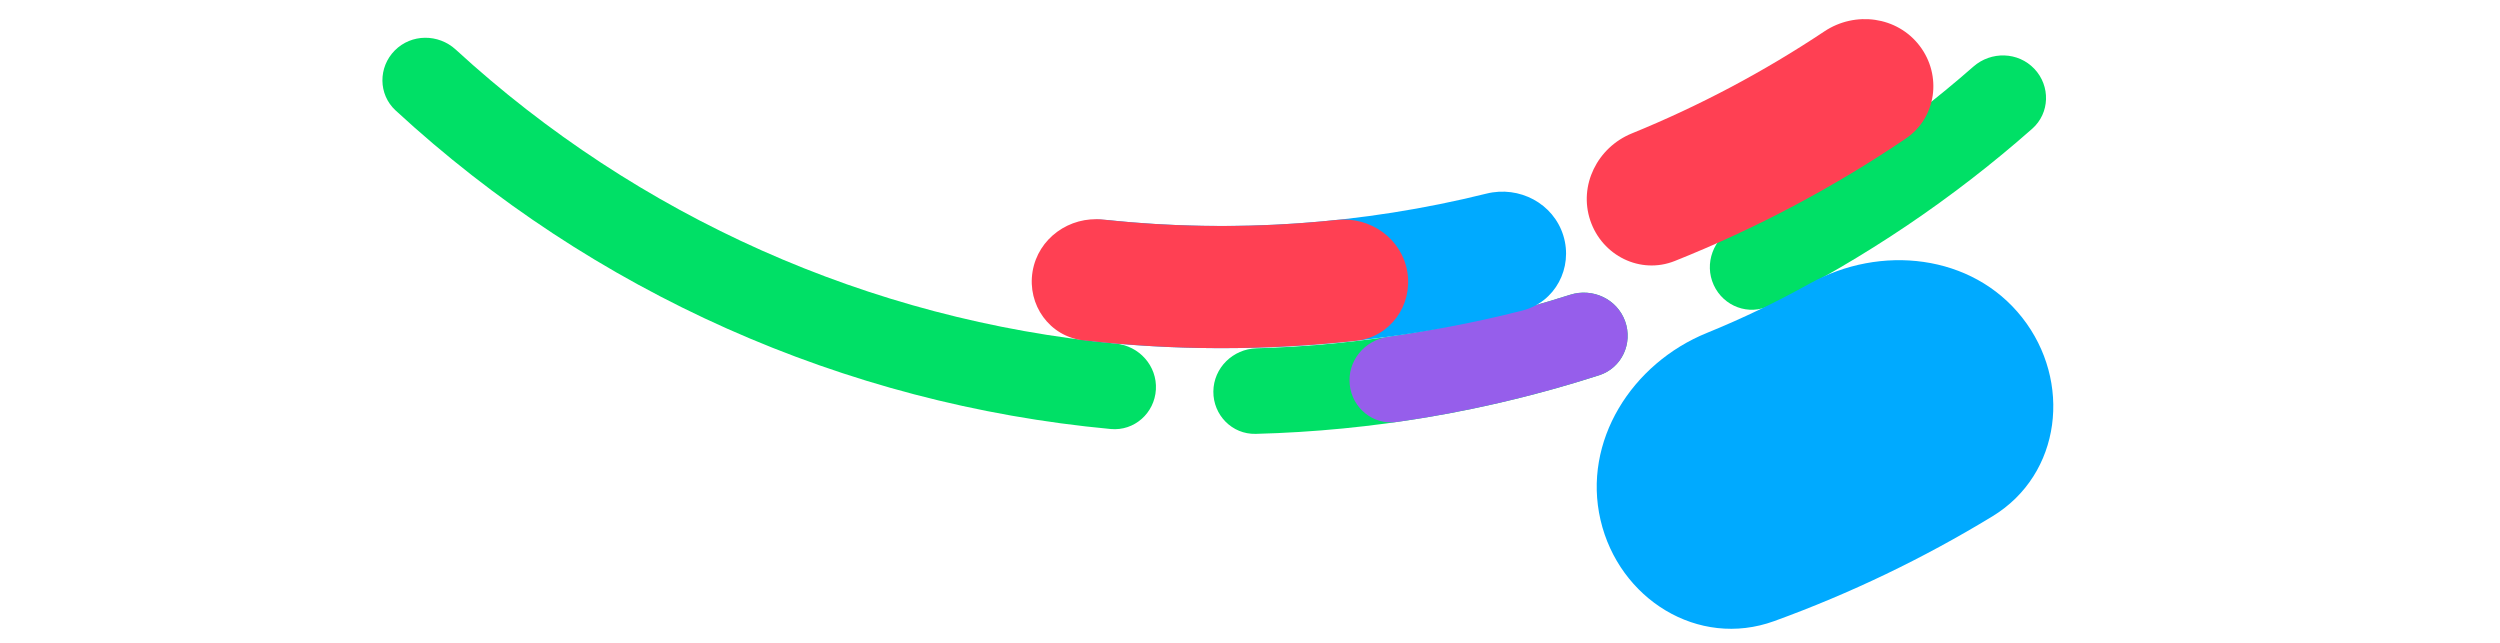 <?xml version="1.0" encoding="UTF-8"?> <svg xmlns="http://www.w3.org/2000/svg" width="4093" height="1053" viewBox="0 0 4093 1053" fill="none"> <path d="M2660.62 525.871C2673.77 562.224 2654.99 602.481 2618.2 614.354C2436.31 673.05 2246.94 705.37 2055.87 710.327C2017.23 711.33 1986.16 679.579 1986.51 640.921V640.921C1986.86 602.262 2018.5 571.345 2057.14 570.241C2231.54 565.256 2404.37 535.759 2570.54 482.618C2607.37 470.842 2647.46 489.517 2660.62 525.871V525.871Z" fill="#00E066"></path> <path d="M3330.68 112.721C3357.25 140.799 3356.12 185.204 3327.12 210.78C3197.2 325.404 3052.92 422.66 2897.93 500.102C2863.35 517.381 2821.76 501.779 2805.7 466.613V466.613C2789.64 431.446 2805.2 390.039 2839.74 372.669C2980.76 301.742 3112.18 213.15 3230.83 109.032C3259.89 83.533 3304.1 84.643 3330.68 112.721V112.721Z" fill="#00E066"></path> <path d="M1892.43 637.772C1890.2 676.368 1857.07 705.97 1818.57 702.387C1381.64 661.712 970.119 478.4 647.636 180.789C619.226 154.57 619.074 110.143 646.271 82.667V82.667C673.467 55.191 717.707 55.078 746.186 81.222C1044.35 354.94 1423.77 523.951 1826.68 562.529C1865.16 566.214 1894.67 599.177 1892.43 637.772V637.772Z" fill="#00E066"></path> <path d="M2660.62 525.871C2673.77 562.224 2654.99 602.481 2618.2 614.354C2510.09 649.242 2399.2 674.855 2286.73 690.915C2248.46 696.38 2213.94 668.434 2209.81 629.995V629.995C2205.69 591.555 2233.54 557.187 2271.79 551.621C2373.11 536.881 2473.03 513.802 2570.54 482.617C2607.37 470.842 2647.46 489.517 2660.62 525.871V525.871Z" fill="#965EEB"></path> <path d="M2559.51 385.751C2575.77 438.531 2546.22 494.759 2492.69 508.365C2260.02 567.507 2018.58 584.273 1779.96 557.86C1725.07 551.783 1688.03 500.179 1696.84 445.658V445.658C1705.65 391.138 1756.98 354.375 1811.91 360.146C2020.11 382.023 2230.54 367.409 2433.72 316.965C2487.33 303.657 2543.24 332.972 2559.51 385.751V385.751Z" fill="#00AAFF"></path> <path d="M2304.14 445.501C2312.98 500.017 2275.96 551.64 2221.07 557.744C2072.25 574.297 1922.03 574.082 1773.25 557.106C1718.38 550.844 1681.52 499.116 1690.51 444.625V444.625C1699.51 390.134 1750.96 353.545 1805.87 359.501C1933.2 373.315 2061.65 373.498 2189.02 360.048C2243.95 354.248 2295.3 390.984 2304.14 445.501V445.501Z" fill="#FF4053"></path> <path d="M3142.98 75.221C3179.72 123.604 3170.45 192.883 3120.12 226.908C3001.6 307.027 2874.83 374.201 2741.98 427.273C2685.57 449.811 2623.03 418.584 2603.63 361.015V361.015C2584.23 303.445 2615.32 241.367 2671.59 218.446C2782.01 173.461 2887.63 117.494 2986.86 51.39C3037.42 17.709 3106.24 26.838 3142.98 75.221V75.221Z" fill="#FF4053"></path> <path d="M3310.67 519.897C3392.66 624.046 3375.31 776.342 3262.1 845.273C3148.93 914.175 3029.2 971.663 2904.66 1016.89C2780.08 1062.13 2650.38 980.428 2620.38 851.32V851.32C2590.38 722.212 2671.8 594.962 2794.58 545.031C2852.23 521.589 2908.38 494.629 2962.72 464.303C3078.46 399.711 3228.68 415.749 3310.67 519.897V519.897Z" fill="#00AAFF"></path> </svg> 